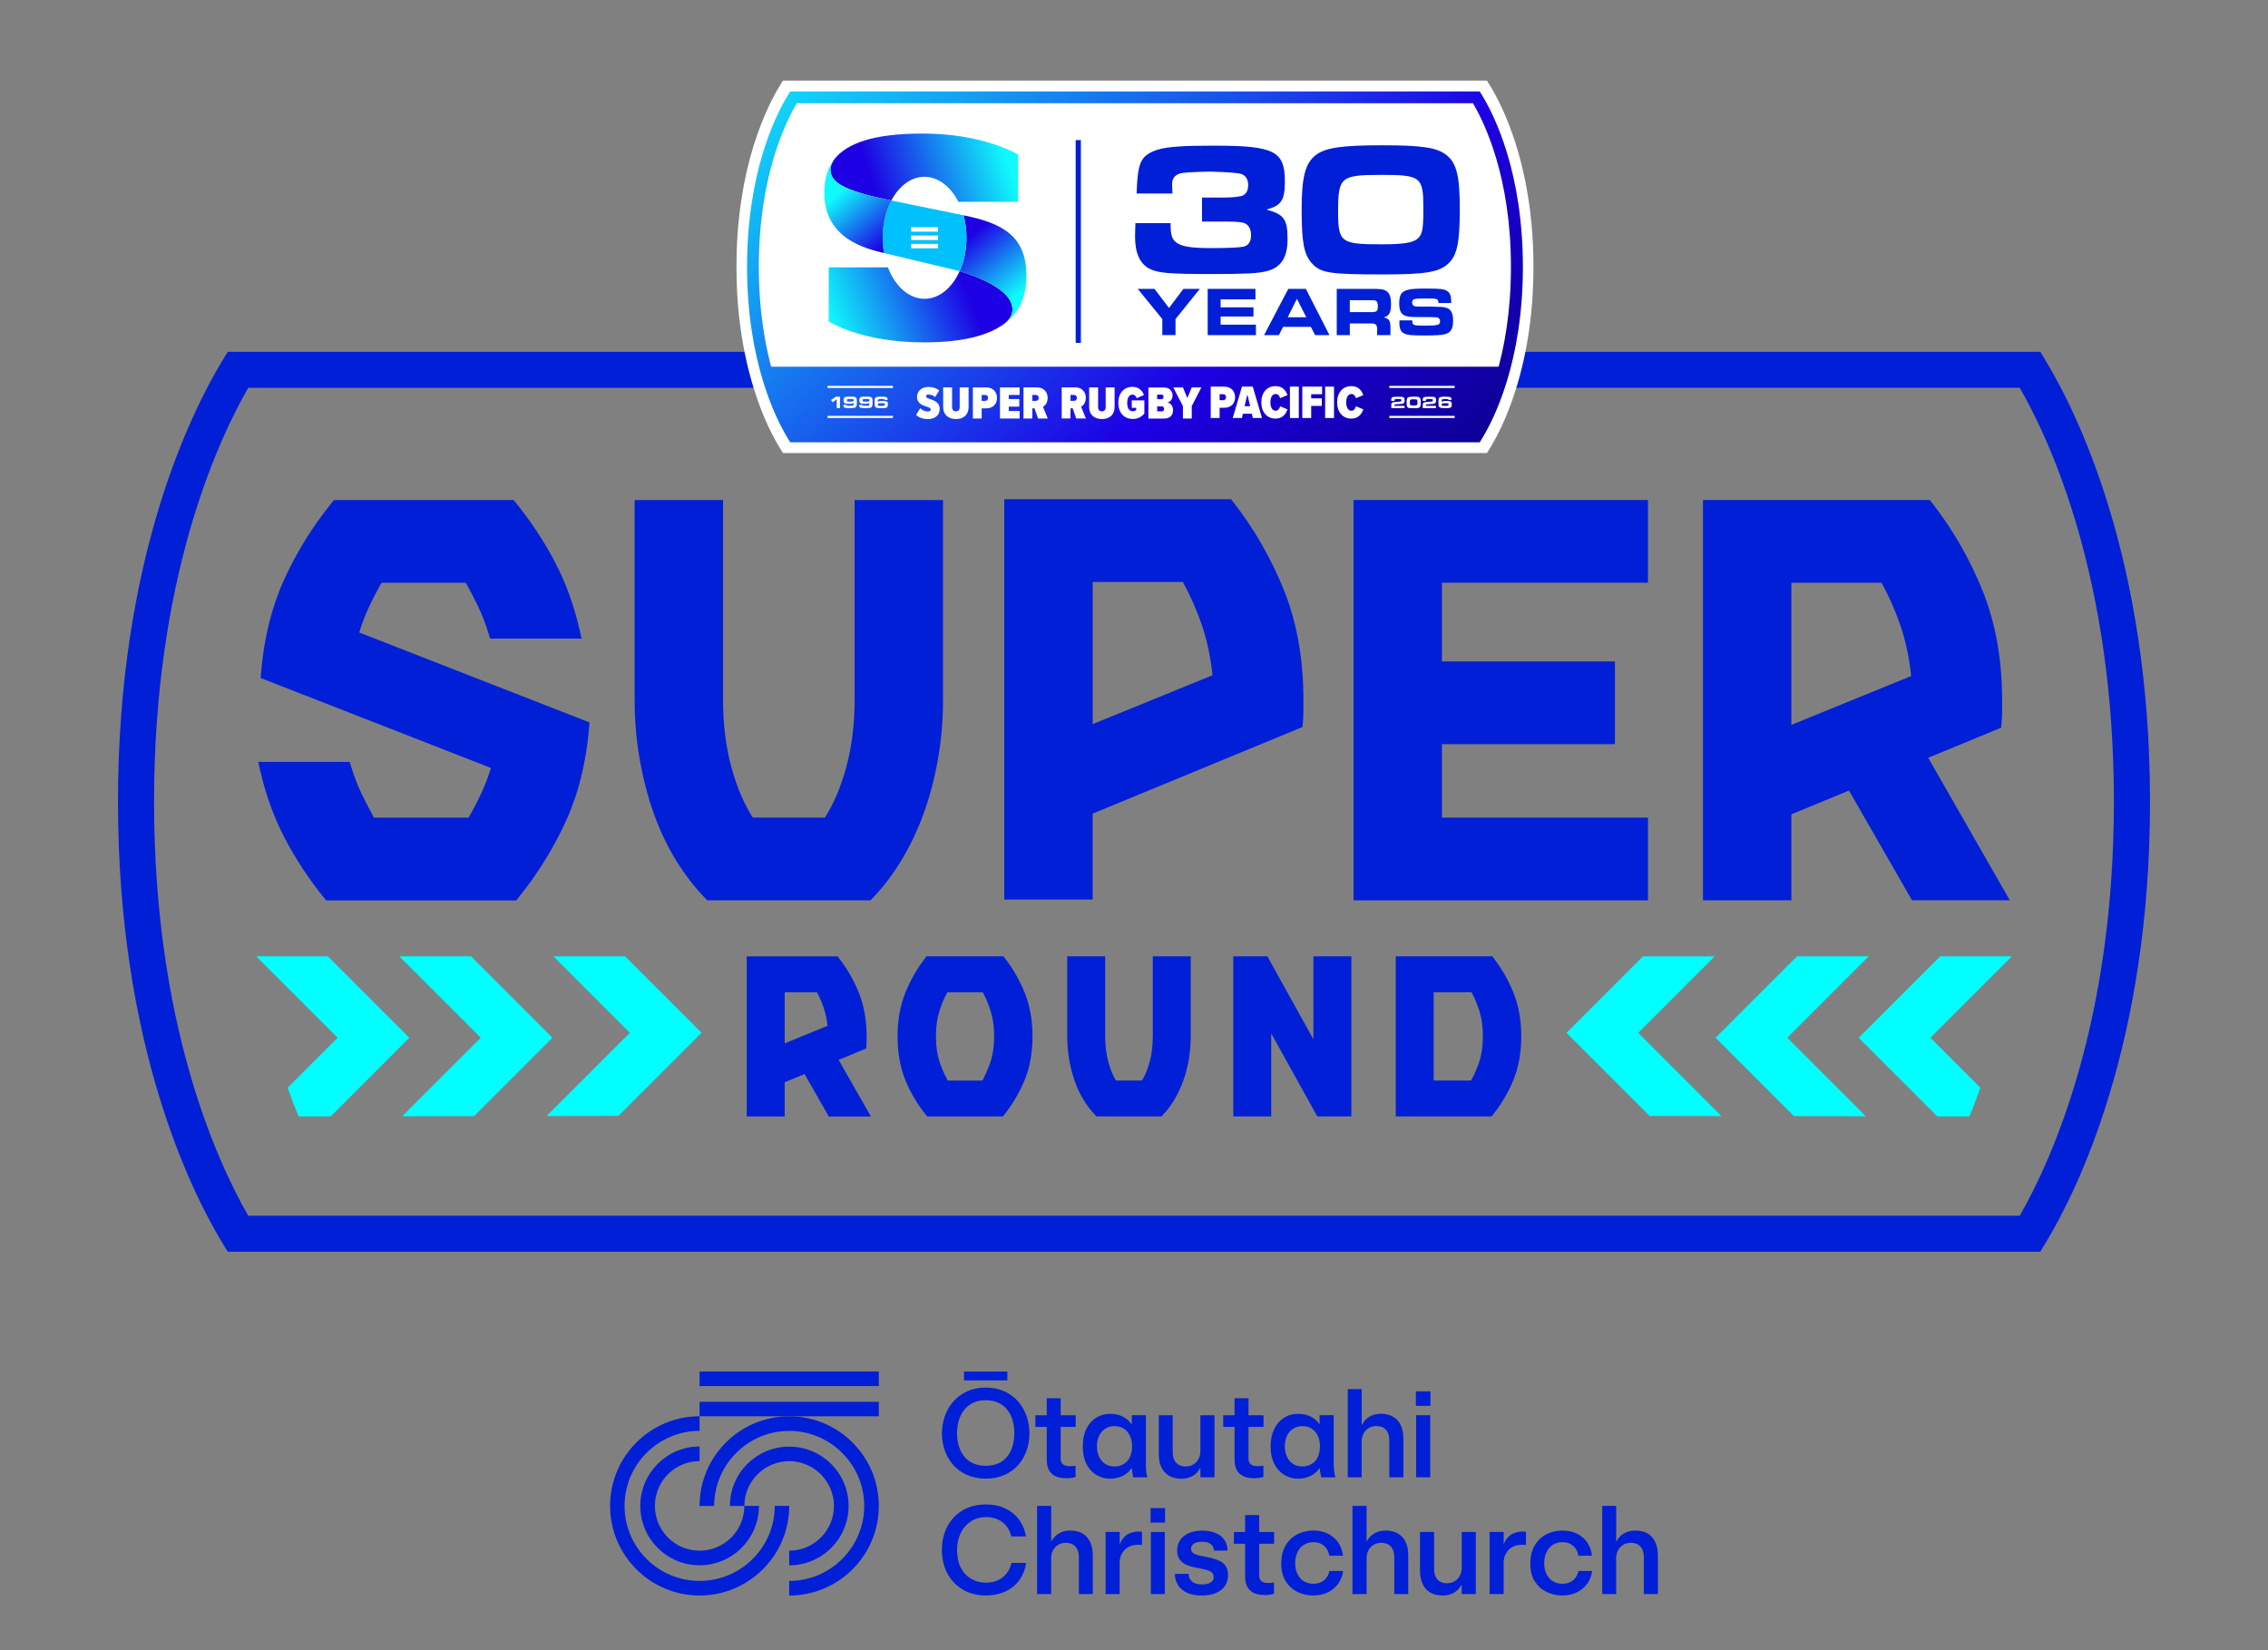 <?xml version="1.0" encoding="UTF-8"?><svg id="Art" xmlns="http://www.w3.org/2000/svg" xmlns:xlink="http://www.w3.org/1999/xlink" viewBox="0 0 582.26 423.66"><rect x="0" y="0" width="582.26" height="423.66" fill="#808080" stroke="none"/><defs><style>.cls-1{fill:aqua;}.cls-1,.cls-2,.cls-3,.cls-4,.cls-5,.cls-6,.cls-7,.cls-8,.cls-9,.cls-10,.cls-11{stroke-width:0px;}.cls-2{fill:url(#linear-gradient);}.cls-3{fill:#001fd6;}.cls-12{stroke:#fff;stroke-miterlimit:10;stroke-width:5px;}.cls-12,.cls-11{fill:#fff;}.cls-4{fill:#001fd6;}.cls-5{fill:#01c1fd;}.cls-6{fill:url(#linear-gradient-4);}.cls-7{fill:url(#linear-gradient-2);}.cls-8{fill:url(#linear-gradient-3);}.cls-9{fill:url(#linear-gradient-5);}.cls-10{fill:url(#linear-gradient-6);}</style><linearGradient id="linear-gradient" x1="199.26" y1="-2.98" x2="353.43" y2="168.43" gradientUnits="userSpaceOnUse"><stop offset="0" stop-color="#0ffbfb"/><stop offset=".63" stop-color="#1d00e4"/><stop offset=".95" stop-color="#0a0087"/></linearGradient><linearGradient id="linear-gradient-2" x1="214.63" y1="-16.81" x2="368.8" y2="154.61" xlink:href="#linear-gradient"/><linearGradient id="linear-gradient-3" x1="257.9" y1="-1162.43" x2="224.59" y2="-1151.55" gradientTransform="translate(0 1201.07)" gradientUnits="userSpaceOnUse"><stop offset="0" stop-color="#0ffbfb"/><stop offset="1" stop-color="#1d00e4"/></linearGradient><linearGradient id="linear-gradient-4" x1="213.75" y1="-1116.29" x2="247.06" y2="-1129.58" xlink:href="#linear-gradient-3"/><linearGradient id="linear-gradient-5" x1="261.64" y1="-1125.61" x2="249.21" y2="-1140.8" xlink:href="#linear-gradient-3"/><linearGradient id="linear-gradient-6" x1="216.38" y1="-1152.41" x2="227.94" y2="-1138.6" xlink:href="#linear-gradient-3"/></defs><path class="cls-1" d="M441.94,286.56l-18.44-.03-21.34-21.34,19.63-19.63h18.41s-19.63,19.63-19.63,19.63l21.37,21.37ZM458.84,266.45l20.9-20.9h-18.41s-20.9,20.9-20.9,20.9l20.13,20.13,18.44.03-20.16-20.16ZM477.18,266.45l20.19,20.19h8.21s1.16-2.48,2.83-7.38l-12.81-12.81,20.9-20.9h-18.41s-20.9,20.9-20.9,20.9ZM180.11,265.18l-19.63-19.63h-18.41s19.63,19.63,19.63,19.63l-21.37,21.37,18.44-.03,21.34-21.34ZM141.83,266.45l-20.9-20.9h-18.41s20.9,20.9,20.9,20.9l-20.16,20.16,18.44-.03,20.13-20.13ZM105.08,266.45l-20.9-20.9h-18.41s20.9,20.9,20.9,20.9l-12.81,12.81c1.67,4.9,2.83,7.39,2.83,7.39h8.21s20.19-20.2,20.19-20.2Z"/><path class="cls-4" d="M222.37,269.19l.06-.7c.04-.42.06-.84.06-1.24v-1.14c0-4.1-.66-7.84-1.96-11.11-1.29-3.23-3.02-6.26-5.14-8.99l-.35-.45h-23.33v41.1h9.74v-8.78l5.1-2.11,6.22,10.9h10.81l-8.28-14.54,7.07-2.93ZM201.45,267.9v-13.14h8.27c.68,1.26,1.27,2.61,1.75,4.03.47,1.4.8,2.94.99,4.59l-11.01,4.51Z"/><path class="cls-4" d="M237.16,208.77c1.57-4.32,2.8-9,3.65-13.9.85-4.9,1.29-9.98,1.29-15.09v-51.39h-22.7v51.39c0,6.34-.76,12.27-2.25,17.61-1.38,4.92-3.19,9.14-5.39,12.54h-18.49c-2.2-3.4-4.01-7.62-5.39-12.54-1.5-5.33-2.25-11.26-2.25-17.61v-51.39h-22.7v51.39c0,5.13.43,10.21,1.29,15.09.85,4.88,2.05,9.55,3.58,13.88,1.54,4.35,3.46,8.41,5.72,12.08,2.26,3.67,4.79,6.97,7.52,9.79l.53.55h41.9l.53-.55c2.72-2.82,5.23-6.11,7.46-9.8,2.21-3.66,4.13-7.71,5.71-12.05Z"/><path class="cls-4" d="M280.52,208.9l53.86-22.23.1-1.09c.09-1.04.14-2.07.14-3.08v-2.92c0-10.35-1.67-19.76-4.97-27.99-3.28-8.17-7.67-15.81-13.05-22.71l-.54-.7h-58.24v102.79h22.7v-22.08ZM280.52,149.43h23.14c1.92,3.44,3.57,7.18,4.91,11.11,1.32,3.89,2.23,8.2,2.71,12.84l-30.75,12.54v-36.48Z"/><path class="cls-4" d="M94.65,156.01c1.02-2.19,2.13-4.34,3.31-6.38h21.64c1.04,1.89,2.05,3.84,3.02,5.82,1.1,2.25,2.05,4.68,2.81,7.22l.39,1.29h23.49l-.5-2.21c-1.44-6.31-3.59-12.21-6.39-17.54-2.78-5.29-6.15-10.39-10.01-15.15l-.54-.67h-46.14l-.54.67c-4.94,6.11-9.06,12.75-12.24,19.75-3.21,7.05-5.2,15.11-5.92,23.94l-.11,1.34,59.12,23.09c-.68,2.24-1.5,4.38-2.43,6.38-1.01,2.17-2.13,4.32-3.31,6.38h-24.29c-1.03-1.88-2.05-3.83-3.02-5.82-1.1-2.23-2.04-4.66-2.81-7.21l-.39-1.29h-23.49l.5,2.21c1.44,6.31,3.59,12.21,6.39,17.54,2.78,5.29,6.15,10.39,10.01,15.15l.54.67h48.79l.54-.67c4.93-6.1,9.05-12.75,12.24-19.75,3.21-7.05,5.2-15.11,5.92-23.94l.11-1.34-59.12-23.09c.68-2.24,1.5-4.38,2.43-6.38Z"/><path class="cls-4" d="M513.76,186.86l.1-1.09c.09-1.04.14-2.07.14-3.08v-2.92c0-10.35-1.67-19.76-4.97-27.99-3.28-8.17-7.67-15.81-13.05-22.71l-.54-.7h-58.24v102.79h22.7v-22.08l14.79-6.1,16.17,28.17h25.11l-20.95-36.59,18.74-7.72ZM459.9,186.11v-36.48h23.13c1.92,3.44,3.57,7.18,4.91,11.11,1.32,3.89,2.23,8.21,2.71,12.84l-30.75,12.54Z"/><polygon class="cls-4" points="347.48 231.17 423.08 231.17 423.08 209.93 370.18 209.93 370.18 191.07 414.6 191.07 414.6 169.83 370.18 169.83 370.18 149.62 423.08 149.62 423.08 128.38 347.48 128.38 347.48 231.17"/><path class="cls-4" d="M257.97,246l-.35-.45h-19.75l-.35.45c-2.12,2.74-3.85,5.76-5.13,8.99-1.3,3.27-1.96,7-1.96,11.11s.67,7.94,1.99,11.2c1.31,3.22,3.08,6.22,5.28,8.93l.35.43h19.41l.35-.44c2.16-2.7,3.92-5.7,5.24-8.91,1.34-3.25,2.02-7.02,2.02-11.2s-.66-7.84-1.96-11.11c-1.29-3.23-3.02-6.26-5.13-8.99ZM254.28,272.66c-.57,1.68-1.27,3.29-2.08,4.79h-8.9c-.81-1.49-1.51-3.1-2.08-4.79-.63-1.86-.94-4.06-.94-6.55s.3-4.62.9-6.52c.54-1.71,1.22-3.33,2.02-4.81h9.11c.81,1.49,1.49,3.11,2.02,4.81.6,1.9.9,4.09.9,6.52s-.32,4.7-.94,6.55Z"/><path class="cls-4" d="M525.15,92.56l-1.35-2.23h-135.54c.38-2.96.62-6.2.62-9.76,0-16.52-4.94-26.48-7.07-29.99l-.16-.26h-181.05l-.16.26c-2.12,3.51-7.07,13.46-7.07,29.99,0,3.57.24,6.81.62,9.76H58.46l-1.35,2.23c-8.06,13.3-26.82,50.97-26.82,113.3s18.76,100,26.82,113.3l1.35,2.23h228.41,0s236.93,0,236.93,0l1.35-2.23c8.06-13.3,26.82-50.97,26.82-113.3s-18.76-100-26.82-113.3ZM518.54,312.15h-170.2s0,0,0,0H63.72c-8.21-14.32-24.17-49.5-24.17-106.29s15.96-91.97,24.17-106.29h132.14c1.55,5.47,3.45,9.14,4.58,10.99l.16.26h181.05s.16-.27.16-.27c1.12-1.85,3.02-5.52,4.57-10.99h132.15c8.21,14.32,24.17,49.5,24.17,106.29s-15.96,91.97-24.17,106.29Z"/><path class="cls-4" d="M295.95,266.1c0,2.44-.29,4.72-.86,6.77-.5,1.78-1.14,3.32-1.91,4.57h-6.68c-.77-1.26-1.41-2.79-1.91-4.57-.57-2.05-.86-4.32-.86-6.77v-20.55h-9.74v20.55c0,2.03.17,4.04.51,5.98.33,1.93.81,3.79,1.41,5.5.61,1.73,1.37,3.34,2.27,4.81.9,1.47,1.9,2.78,2.98,3.9l.34.36h16.68l.34-.36c1.08-1.12,2.08-2.44,2.96-3.91.87-1.46,1.63-3.07,2.26-4.79.62-1.71,1.11-3.57,1.44-5.51.34-1.94.51-3.95.51-5.98v-20.55h-9.74v20.55Z"/><path class="cls-4" d="M383.45,246l-.35-.45h-24.77v41.1h24.61l.35-.44c2.15-2.7,3.92-5.7,5.24-8.91,1.34-3.26,2.02-7.03,2.02-11.2s-.66-7.84-1.96-11.11c-1.29-3.23-3.02-6.26-5.13-8.99ZM379.76,272.65c-.57,1.68-1.27,3.29-2.09,4.79h-9.6v-22.68h9.7c.81,1.49,1.49,3.11,2.03,4.82.6,1.9.9,4.09.9,6.52s-.32,4.69-.95,6.55Z"/><polygon class="cls-4" points="337.19 266.86 325.37 245.55 316.62 245.55 316.62 286.65 326.36 286.65 326.36 265.34 338.19 286.65 346.93 286.65 346.93 245.55 337.19 245.55 337.19 266.86"/><g id="Layer_2"><g id="Layer_1-2"><path class="cls-12" d="M191.57,68.51c0-11.04,1.48-21.35,4.39-30.67,2.26-7.2,4.84-12,6.18-14.21l.27-.44h177.93l.27.44c1.34,2.21,3.93,7.01,6.18,14.21,2.91,9.32,4.39,19.63,4.39,30.67s-1.47,21.35-4.39,30.67c-2.26,7.2-4.84,12-6.18,14.21l-.27.44h-177.93l-.27-.44c-1.34-2.21-3.93-7.01-6.18-14.21-2.91-9.32-4.39-19.63-4.39-30.67Z"/></g></g><polygon class="cls-2" points="386.48 94.15 384.05 99.78 379.06 113.14 203.84 113.14 198.34 97.49 196.14 94.15 386.48 94.15"/><path class="cls-7" d="M380.59,24.63l-.7-1.16h-177.02l-.7,1.16c-3.13,5.14-10.38,19.74-10.38,43.88s7.25,38.75,10.38,43.9l.7,1.16h177.02l.7-1.16c3.13-5.14,10.38-19.76,10.38-43.88s-7.25-38.75-10.38-43.9h0ZM378.16,110.53h-173.6c-3.08-5.19-9.75-19.1-9.75-42.02s6.68-36.81,9.74-42h173.6c3.08,5.19,9.75,19.12,9.75,42.02s-6.66,36.81-9.74,42h0Z"/><path class="cls-8" d="M215.82,47.47c2.74,1.65,7.59,2.9,13.01,4.02,1.97-3.71,5.05-6.1,8.52-6.1s6.74,2.53,8.69,6.43h15.33v-12.12s-8.58-5.41-24.51-5.41c-12.73,0-19.31,2.54-22.51,6.41-1.95,2.5-1.42,5.02,1.47,6.77Z"/><path class="cls-6" d="M259.92,79.35c0-3.75-5.41-7.25-13.55-9.73-1.92,4.28-5.24,7.1-9.01,7.1-4.05,0-7.57-3.26-9.42-8.07h-15.18v13.85s7.97,5.41,24.51,5.41c10.16,0,16.64-1.87,20.61-4.82.01,0,.02-.02.03-.02,1.77-1.34,2.02-2.86,2.02-3.71Z"/><path class="cls-9" d="M263.52,70.85c0-10.05-5.84-13.5-16.15-15.57.51,1.88.76,3.82.75,5.77,0,3.16-.64,6.1-1.75,8.57,8.15,2.48,13.55,5.98,13.55,9.73,0,.86-.25,2.37-2.02,3.71-.01,0-.02.02-.03.02,4.24-3.16,5.65-7.55,5.65-12.23Z"/><path class="cls-5" d="M247.36,55.28c-1.2-.25-17.79-3.65-18.53-3.8-1.41,2.65-2.24,5.97-2.24,9.56,0,1.32.11,2.63.34,3.93,1.73.41,17.37,4.14,19.43,4.64,1.11-2.46,1.75-5.41,1.75-8.57,0-1.95-.25-3.89-.76-5.77ZM240.8,63.76h-6.88v-1.14h6.89v1.14h0ZM240.8,61.62h-6.88v-1.14h6.89v1.14h0ZM240.8,59.48h-6.88v-1.14h6.89v1.14h0Z"/><path class="cls-10" d="M226.94,64.98c-.23-1.3-.34-2.61-.34-3.93,0-3.6.83-6.92,2.24-9.56-5.42-1.11-10.27-2.36-13.01-4.02-2.89-1.74-3.42-4.27-1.46-6.77-2.08,2.52-2.74,5.6-2.74,8.9,0,11.85,10.94,14.29,15.31,15.37Z"/><path class="cls-11" d="M314.32,99.27h-3.49v8.06h0s2.28,0,2.28,0v-2.63h1.21c1.85,0,2.77-1.25,2.77-2.69s-.92-2.73-2.77-2.73ZM314.04,102.75h-.93v-1.53h.93c.42,0,.72.29.72.76s-.3.78-.72.78Z"/><path class="cls-11" d="M318.85,99.27l-2.37,8.06h2.36l.24-1.09h2.31l.24,1.09h2.36l-2.37-8.06h-2.77ZM319.52,104.3l.72-3.03.72,3.03h-1.44Z"/><path class="cls-11" d="M327.48,105.46c-.84,0-1.33-.9-1.33-2.15s.48-2.15,1.33-2.15c.6,0,1,.45,1.16,1.08l1.9-.8c-.39-1.04-1.17-2.3-3.06-2.3-2.24,0-3.66,1.69-3.66,4.17,0,2.47,1.42,4.17,3.66,4.17,1.91,0,2.71-1.35,3.06-2.38l-1.89-.78c-.15.63-.56,1.15-1.17,1.15Z"/><rect class="cls-11" x="340.2" y="99.27" width="2.28" height="8.06"/><polygon class="cls-11" points="334.34 107.33 336.62 107.33 336.62 104.22 339.34 104.22 339.34 102.28 336.62 102.28 336.62 101.22 339.42 101.22 339.42 99.27 334.34 99.27 334.34 107.33"/><path class="cls-11" d="M346.94,101.16c.6,0,1,.45,1.16,1.08l1.9-.8c-.39-1.04-1.17-2.3-3.06-2.3-2.24,0-3.66,1.69-3.66,4.17,0,2.47,1.42,4.17,3.66,4.17,1.91,0,2.71-1.35,3.06-2.38l-1.89-.78c-.15.63-.56,1.15-1.17,1.15-.84,0-1.33-.9-1.33-2.15s.48-2.15,1.33-2.15Z"/><rect class="cls-11" x="331.16" y="99.27" width="2.28" height="8.06"/><path class="cls-11" d="M238.21,105.65c-.74,0-1.44-.31-1.96-.84l-1.06,1.72c.72.67,1.67,1.07,3.05,1.07,1.86,0,3.01-1.03,3.01-2.66s-1.46-2.14-2.49-2.48c-.67-.22-1.02-.38-1.02-.72,0-.24.16-.45.66-.45.62.02,1.22.25,1.69.65l1.03-1.67c-.71-.61-1.67-.92-2.72-.92-1.96,0-2.97,1.23-2.97,2.54,0,1.79,1.51,2.2,2.54,2.54.63.2.99.4.99.74,0,.3-.32.49-.75.49Z"/><path class="cls-11" d="M245.42,107.6c1.99,0,3.25-1.14,3.25-3.08v-5.05h-2.29v5.07c0,.66-.31,1.07-.97,1.07s-.98-.41-.98-1.07v-5.07h-2.29v5.06c0,1.92,1.28,3.06,3.28,3.06Z"/><path class="cls-11" d="M252.02,104.85h1.2c1.83,0,2.74-1.24,2.74-2.67s-.91-2.7-2.74-2.7h-3.46v7.98h2.26v-2.61ZM252.02,101.4h.92c.41,0,.72.29.72.76s-.3.77-.72.77h-.92v-1.52Z"/><polygon class="cls-11" points="261.76 105.54 258.98 105.54 258.98 104.4 261.68 104.4 261.68 102.47 258.98 102.47 258.98 101.41 261.76 101.41 261.76 99.48 256.72 99.48 256.72 107.46 261.76 107.47 261.76 105.54"/><path class="cls-11" d="M265.03,104.85h.57l.9,2.61h0s2.5,0,2.5,0l-1.24-3.01c.53-.3,1.2-.98,1.2-2.32,0-1.47-1.03-2.66-2.68-2.66h-3.52v7.99h2.26v-2.61ZM265.03,101.4h.9c.41,0,.74.28.74.76s-.33.77-.74.77h-.9v-1.52Z"/><path class="cls-11" d="M278.77,102.12c0-1.47-1.03-2.66-2.68-2.66h-3.52v7.99h2.26v-2.61h.57l.89,2.61h0s2.5,0,2.5,0l-1.24-3.01c.53-.3,1.2-.98,1.2-2.32ZM275.73,102.92h-.9v-1.52h.9c.41,0,.74.28.74.76s-.33.77-.74.77Z"/><path class="cls-11" d="M282.9,107.6c1.99,0,3.25-1.14,3.25-3.08v-5.05h-2.29v5.07c0,.66-.32,1.07-.97,1.07s-.98-.41-.98-1.07v-5.07h-2.29v5.06c0,1.92,1.27,3.06,3.28,3.06Z"/><path class="cls-11" d="M290.75,107.59c1.32,0,2.27-.53,3.04-1.39v-3.4h-3.23v1.91h1.14v.57c-.23.2-.55.3-.95.3-.78,0-1.36-.66-1.36-2.13s.57-2.13,1.36-2.13c.55,0,.91.42,1.08.92l1.86-.82c-.42-1.12-1.36-2.1-2.93-2.1-2.2,0-3.66,1.62-3.66,4.11s1.44,4.13,3.66,4.13Z"/><path class="cls-11" d="M301.16,105.3c0-1.02-.62-1.82-1.46-1.95.77-.18,1.33-.84,1.33-1.83s-.64-2.03-2.24-2.03h-3.96v7.98h4.11c1.57,0,2.22-1.04,2.22-2.16ZM297.08,101.32h1.12c.32,0,.52.25.52.57,0,.34-.21.6-.52.6h-1.12v-1.17ZM298.27,105.62h-1.19v-1.28h1.19c.36,0,.58.27.58.65s-.22.64-.58.64Z"/><polygon class="cls-11" points="303.69 107.46 305.96 107.46 305.96 104.26 308.42 99.48 305.95 99.48 304.83 102.2 303.69 99.48 301.21 99.48 303.69 104.26 303.69 107.46"/><path class="cls-3" d="M295.09,68.99c2.25,1.13,4.9,1.37,16.06,1.37,8.57,0,11.75-.15,14.01-.73,3.67-.88,5.39-3.48,5.39-8.18,0-5.14-.88-6.42-5.44-7.64,3.82-.98,4.75-2.4,4.75-7.2,0-7.84-2.69-9.21-18.22-9.21-4.11,0-7.15.05-9.26.24-4.21.24-6.71,1.03-8.28,2.4-1.71,1.52-2.11,4.02-2.3,9.65h9.21c-.05-.49-.1-2.11-.1-2.45,0-1.32.64-2.2,1.86-2.64q1.13-.44,8.08-.54,6.76.2,7.93.64c1.08.44,1.66,1.42,1.66,2.79s-.44,2.2-1.32,2.69c-.59.29-2.55.54-4.6.54h-5.93v6.17h6.37c2.69,0,4.02.15,4.7.49.98.49,1.52,1.52,1.52,2.99,0,1.62-.59,2.6-1.86,2.94-.98.24-3.62.39-8.57.39-9.7,0-10.24-1.65-10.24-6.4h-9.01c-.05.83-.1,3.17-.1,3.46,0,4.21,1.22,6.91,3.67,8.23Z"/><path class="cls-3" d="M355.18,70.46c10.87,0,14.3-.59,16.65-2.79,2.25-2.11,2.94-5.39,2.94-13.96s-.83-11.8-3.38-13.86c-2.4-1.96-6.27-2.55-16.6-2.55s-14.5.64-16.9,2.45c-2.79,2.06-3.72,5.68-3.72,14.06s.59,11.51,2.6,13.76c2.3,2.55,4.55,2.89,18.41,2.89ZM354.45,44.9c10.38,0,10.97.49,10.97,8.62,0,5.39-.24,6.71-1.52,7.79-1.22,1.03-3.72,1.42-9.16,1.42-10.58,0-11.21-.49-11.21-8.52,0-8.72.69-9.3,10.92-9.3Z"/><path class="cls-3" d="M298.41,81.93l-6.32-7.76h4.3l3.73,4.91,3.7-4.91h4.21l-6.24,7.76v4.11h-3.39v-4.11Z"/><path class="cls-3" d="M322.31,74.17v2.69h-8.94v2.05h8.43v2.35h-8.43v2.1h9.06v2.69h-12.38v-11.88h12.26Z"/><path class="cls-3" d="M330.74,74.17h4.51l6.06,11.88h-3.68l-1.09-2.12h-7.14l-1.06,2.12h-3.82l6.22-11.88ZM335.35,81.45l-2.39-4.74-2.36,4.74h4.75Z"/><path class="cls-3" d="M343.18,74.17h9.54c1.96,0,2.82.18,3.45.75.65.55.95,1.57.95,3.17,0,2.21-.5,3.08-1.91,3.42,1.38.25,1.79.87,1.76,2.67v1.87h-3.42v-1.48c-.02-1.28-.35-1.55-1.86-1.51h-5.16v2.99h-3.35v-11.88ZM351.79,80.15c1.63,0,1.94-.21,1.94-1.39,0-.77-.07-1.09-.28-1.34-.25-.29-.53-.34-1.54-.34h-5.38v3.06h5.26Z"/><path class="cls-3" d="M362.57,82.25c.03.82.12,1.01.51,1.18.25.11,1.19.18,2.26.18,3.9,0,4.36-.12,4.36-1.1,0-.48-.22-.84-.56-.96q-.36-.12-2.11-.14h-3.05c-2.04,0-2.89-.12-3.6-.52-.8-.45-1.16-1.39-1.16-3.01,0-2.14.56-3.04,2.16-3.45.9-.25,2.19-.34,4.61-.34,3.88,0,4.78.11,5.58.66.76.55,1.01,1.28,1.01,3.06h-3.29c0-1.03-.33-1.18-2.51-1.18-1.08,0-2.52.04-3.05.07-.9.07-1.19.32-1.19,1,0,.5.23.82.71.94.2.05.27.07,1.36.09h3.14c.3,0,1.79.05,2.36.09,2.11.11,2.94,1.1,2.94,3.49,0,2.19-.6,3.15-2.22,3.53-.83.2-2.47.3-4.88.3-3.83,0-4.68-.09-5.66-.62-.68-.36-1.03-1.26-1.03-2.67,0-.11,0-.34.02-.59h3.3Z"/><rect class="cls-3" x="276.16" y="35.97" width="1.33" height="52.07"/><path class="cls-11" d="M214.81,102.54l-1.06.74-.4-.59,1.25-.83h1.06v2.92h-.85v-2.25Z"/><path class="cls-11" d="M217.36,103.97c.02.21.05.21.87.21.63,0,.75-.02.85-.12.05-.05.07-.12.07-.36q0-.09,0-.3c-.15.25-.28.28-1.21.28-.61,0-.83-.03-1.04-.14-.23-.12-.33-.34-.33-.74,0-.47.11-.71.35-.83.21-.11.52-.14,1.25-.14,1.06,0,1.33.04,1.57.25.19.18.24.4.24,1.13,0,.85-.05,1.1-.24,1.3-.16.16-.34.22-.75.25-.1,0-.76.03-.89.03-.66,0-1.06-.04-1.24-.11-.24-.1-.34-.29-.34-.6,0-.02,0-.08,0-.13h.82ZM217.56,102.5c-.09.04-.14.14-.14.29,0,.13.04.22.1.26.09.05.12.06.77.06.51,0,.67,0,.76-.05.07-.04.12-.14.12-.28,0-.19-.07-.28-.26-.31-.06-.01-.43-.02-.69-.02-.46,0-.55,0-.65.05Z"/><path class="cls-11" d="M221.4,103.97c.02.21.05.21.87.21.63,0,.75-.02.85-.12.05-.05.07-.12.07-.36q0-.09,0-.3c-.15.25-.28.28-1.21.28-.61,0-.83-.03-1.04-.14-.23-.12-.33-.34-.33-.74,0-.47.11-.71.35-.83.21-.11.52-.14,1.25-.14,1.06,0,1.33.04,1.57.25.19.18.24.4.24,1.13,0,.85-.05,1.1-.24,1.3-.16.16-.34.22-.75.25-.1,0-.76.03-.89.03-.66,0-1.06-.04-1.24-.11-.24-.1-.34-.29-.34-.6,0-.02,0-.08,0-.13h.82ZM221.6,102.5c-.09.04-.14.14-.14.29,0,.13.04.22.1.26.09.05.12.06.77.06.51,0,.67,0,.76-.05.07-.04.12-.14.12-.28,0-.19-.07-.28-.26-.31-.06-.01-.43-.02-.69-.02-.46,0-.55,0-.65.05Z"/><path class="cls-11" d="M227.1,102.68c-.02-.21-.13-.23-.88-.23-.41,0-.61.03-.72.11-.11.07-.14.21-.14.59v.14c.1-.19.2-.26.43-.31.1-.02.24-.03.61-.03.63,0,.99.03,1.15.08.3.11.4.3.4.79s-.08.68-.3.82c-.16.09-.27.11-.6.14-.19,0-.6.02-.79.02-.48,0-.87-.02-1.1-.07-.32-.06-.55-.29-.6-.58-.02-.15-.04-.5-.04-.96,0-.71.06-.96.28-1.12.24-.17.63-.23,1.36-.23.31,0,.82.02,1.01.04.56.06.71.23.71.8h-.81ZM225.5,103.6c-.09.04-.13.13-.13.27,0,.12.04.21.1.26.07.06.18.07.5.07.76,0,.88,0,1-.04.13-.04.18-.12.18-.29,0-.15-.05-.25-.14-.28-.1-.04-.2-.04-.71-.04-.56,0-.7,0-.8.06Z"/><rect class="cls-11" x="212.46" y="99.08" width="16.79" height=".54"/><rect class="cls-11" x="212.46" y="106.78" width="16.79" height=".54"/><path class="cls-11" d="M360.61,104.79h-3.42v-.85c0-.3.09-.49.32-.61.16-.08.22-.09.67-.13l1.11-.08c.21-.02.29-.03.35-.06.1-.04.14-.13.14-.28,0-.14-.04-.24-.12-.28-.09-.04-.17-.05-.77-.05-.5,0-.62,0-.73.05-.13.05-.18.14-.18.35v.08h-.81v-.24c0-.25,0-.28.05-.41.08-.22.28-.35.61-.38.26-.03.63-.04,1.1-.04.85,0,1.15.03,1.36.14.22.11.31.33.31.78s-.08.67-.33.81c-.14.08-.33.12-.7.14l-1.11.07c-.31.03-.33.03-.38.06-.07.05-.1.12-.1.23,0,.03,0,.07,0,.11h2.61v.59Z"/><path class="cls-11" d="M364.45,102.07c.23.18.3.49.3,1.24s-.06,1.06-.26,1.25c-.21.2-.52.25-1.49.25-1.24,0-1.44-.03-1.65-.26-.18-.2-.23-.48-.23-1.23s.08-1.07.33-1.26c.21-.16.62-.22,1.51-.22s1.27.05,1.49.23ZM361.95,103.36c0,.72.06.76,1,.76.49,0,.71-.04.82-.13.11-.1.14-.21.14-.7,0-.73-.05-.77-.98-.77s-.98.05-.98.83Z"/><path class="cls-11" d="M368.68,104.79h-3.42v-.85c0-.3.09-.49.32-.61.16-.08.22-.09.67-.13l1.11-.08c.21-.02.29-.03.35-.06.1-.04.15-.13.15-.28,0-.14-.04-.24-.12-.28-.09-.04-.17-.05-.77-.05-.5,0-.62,0-.73.05-.13.05-.18.14-.18.35v.08h-.81v-.24c0-.25,0-.28.05-.41.08-.22.28-.35.61-.38.26-.03.63-.04,1.1-.04.85,0,1.15.03,1.36.14.22.11.31.33.31.78s-.08.67-.33.81c-.14.08-.33.12-.7.14l-1.11.07c-.31.03-.33.03-.38.06-.07.05-.11.12-.11.23,0,.03,0,.07,0,.11h2.61v.59Z"/><path class="cls-11" d="M371.85,102.68c-.02-.21-.13-.23-.88-.23-.41,0-.61.03-.72.11-.11.07-.14.21-.14.59v.14c.1-.19.2-.26.44-.31.1-.02.24-.03.61-.03.63,0,.99.03,1.15.08.3.11.4.3.4.79s-.08.68-.3.82c-.16.09-.27.11-.6.14-.19,0-.6.02-.79.02-.48,0-.87-.02-1.1-.07-.32-.06-.55-.29-.6-.58-.02-.15-.04-.5-.04-.96,0-.71.06-.96.29-1.12.24-.17.63-.23,1.36-.23.31,0,.82.02,1.01.04.56.06.71.23.71.8h-.81ZM370.25,103.6c-.09.04-.13.13-.13.27,0,.12.04.21.1.26.07.06.18.07.5.07.76,0,.88,0,1-.04.13-.04.18-.12.18-.29,0-.15-.05-.25-.15-.28-.1-.04-.2-.04-.71-.04-.56,0-.7,0-.8.06Z"/><rect class="cls-11" x="356.67" y="99.08" width="16.79" height=".54"/><rect class="cls-11" x="356.67" y="106.78" width="16.79" height=".54"/><rect class="cls-4" x="363.49" y="357.24" width="3.75" height="3.72"/><rect class="cls-4" x="363.56" y="363.37" width="3.62" height="15.94"/><path class="cls-4" d="M349.59,379.31h-3.58v-22.64h3.58v9.11h.1c.44-.87,1.07-1.57,1.91-2.04.84-.5,1.81-.74,2.91-.74,1.24,0,2.31.27,3.18.8.87.5,1.51,1.24,1.94,2.18.44.94.67,2.08.67,3.38v9.95h-3.62v-9.44c0-1.17-.27-2.11-.87-2.75-.57-.64-1.37-.97-2.41-.97-.77,0-1.47.2-2.04.54-.54.34-1,.8-1.31,1.41s-.47,1.27-.47,2.04v9.18Z"/><path class="cls-4" d="M338.32,374.12c-.37.77-.9,1.37-1.61,1.77-.67.44-1.44.64-2.34.64s-1.64-.2-2.31-.6c-.7-.44-1.24-1.04-1.61-1.81-.4-.8-.6-1.71-.6-2.75s.2-1.98.57-2.75c.4-.8.94-1.41,1.61-1.81.7-.44,1.47-.64,2.34-.64s1.67.2,2.38.64c.67.44,1.21,1.07,1.57,1.84.37.8.54,1.71.54,2.71s-.17,1.98-.54,2.75M342.5,377.63c-.07-.6-.1-1.37-.1-2.31v-11.96h-3.62v2.31h-.07c-.37-.54-.8-1.04-1.37-1.41-.54-.4-1.14-.7-1.84-.94-.7-.2-1.44-.3-2.24-.3-1.37,0-2.61.34-3.65,1.04-1.07.67-1.91,1.64-2.51,2.91-.6,1.27-.9,2.75-.9,4.39s.3,3.22.94,4.45c.6,1.24,1.44,2.18,2.51,2.85,1.07.67,2.28,1.01,3.62,1.01.74,0,1.44-.1,2.14-.3.7-.23,1.31-.5,1.88-.9.57-.4,1.04-.87,1.44-1.47h.1v.1c.03.37.07.77.17,1.21.07.44.17.77.23,1.01h3.58v-.1c-.13-.44-.23-.94-.3-1.57"/><path class="cls-4" d="M322.01,379.54c-1.24,0-2.24-.2-2.98-.6-.74-.4-1.27-.97-1.61-1.64-.3-.7-.47-1.51-.47-2.48v-8.44h-2.91v-3.01h2.91v-4.35h3.58v4.35h3.85v3.01h-3.85v8.27c0,.54.2.97.57,1.31.34.33.97.5,1.84.5.44,0,.9-.03,1.41-.13v2.88c-.7.23-1.47.34-2.34.34"/><path class="cls-4" d="M308.18,363.37h3.62v15.94h-3.62v-2.31h-.1c-.44.84-1.07,1.51-1.91,1.98-.84.47-1.78.7-2.91.7-1.24,0-2.28-.27-3.15-.77-.87-.54-1.54-1.27-1.98-2.21-.44-.94-.64-2.08-.64-3.38v-9.95h3.58v9.48c0,1.17.3,2.08.87,2.71.6.64,1.41.97,2.41.97.8,0,1.47-.17,2.04-.54.57-.34,1-.8,1.31-1.41.34-.6.47-1.27.47-2.01v-9.21Z"/><path class="cls-4" d="M290.08,374.12c-.37.77-.9,1.37-1.57,1.77-.7.44-1.47.64-2.38.64s-1.64-.2-2.31-.6c-.67-.44-1.21-1.04-1.61-1.81-.4-.8-.6-1.71-.6-2.75s.2-1.98.57-2.75c.4-.8.94-1.41,1.61-1.81.7-.44,1.47-.64,2.34-.64s1.71.2,2.38.64,1.21,1.07,1.57,1.84c.37.8.57,1.71.57,2.71s-.2,1.98-.57,2.75M294.26,377.63c-.07-.6-.07-1.37-.07-2.31v-11.96h-3.62v2.31h-.1c-.37-.54-.8-1.04-1.34-1.41-.57-.4-1.17-.7-1.88-.94-.67-.2-1.44-.3-2.21-.3-1.41,0-2.61.34-3.68,1.04-1.07.67-1.91,1.64-2.51,2.91-.6,1.27-.87,2.75-.87,4.39s.3,3.22.9,4.45c.6,1.24,1.44,2.18,2.51,2.85,1.1.67,2.28,1.01,3.62,1.01.74,0,1.47-.1,2.14-.3.7-.23,1.34-.5,1.88-.9.57-.4,1.04-.87,1.44-1.47h.1v.07s0,.03.03.03c0,.37.07.77.13,1.21.07.44.17.77.23,1.01h3.58v-.1c-.13-.44-.23-.94-.3-1.57"/><path class="cls-4" d="M273.78,379.54c-1.24,0-2.24-.2-2.98-.6-.74-.4-1.27-.97-1.57-1.64-.34-.7-.5-1.51-.5-2.48v-8.44h-2.91v-3.01h2.91v-4.35h3.58v4.35h3.85v3.01h-3.85v8.27c0,.54.2.97.57,1.31.37.33.97.5,1.88.5.44,0,.9-.03,1.37-.13v2.88c-.67.23-1.47.34-2.34.34"/><path class="cls-4" d="M414.92,409.29h-3.58v-22.64h3.58v9.08h.1c.44-.84,1.07-1.54,1.91-2.01.84-.5,1.81-.74,2.91-.74,1.24,0,2.31.27,3.18.77.87.54,1.51,1.27,1.94,2.21.44.94.67,2.08.67,3.38v9.95h-3.62v-9.48c0-1.17-.27-2.08-.87-2.71-.57-.64-1.37-.97-2.41-.97-.77,0-1.47.17-2.04.54-.54.33-1,.8-1.31,1.41-.3.6-.47,1.27-.47,2.01v9.21Z"/><path class="cls-4" d="M401.11,409.66c-1.44,0-2.78-.3-4.02-.9-1.27-.6-2.28-1.51-3.08-2.75-.77-1.24-1.14-2.75-1.14-4.56s.37-3.28,1.07-4.55c.74-1.27,1.74-2.24,2.98-2.91,1.24-.67,2.65-1.01,4.19-1.01s2.78.3,3.88.87c1.11.6,1.98,1.37,2.61,2.34.6,1.01,1,2.08,1.1,3.25h-3.52c-.07-.67-.3-1.24-.64-1.77-.33-.5-.8-.9-1.37-1.24-.6-.3-1.27-.47-2.04-.47-.9,0-1.71.23-2.45.67-.7.44-1.24,1.07-1.64,1.91-.4.8-.6,1.77-.6,2.85,0,1.14.2,2.08.64,2.88.44.8,1.01,1.41,1.71,1.81.7.37,1.47.57,2.31.57.74,0,1.41-.13,2.01-.44.6-.27,1.07-.67,1.41-1.21.37-.5.6-1.04.7-1.64h3.52c-.13,1.1-.5,2.14-1.14,3.11-.64.94-1.51,1.71-2.61,2.31-1.14.57-2.41.87-3.88.87"/><path class="cls-4" d="M386.04,409.29h-3.62v-15.94h3.62v3.01h.07c.44-1.04,1.04-1.81,1.84-2.34.8-.5,1.77-.77,2.91-.77.44,0,.74.03.9.07v3.38c-.13-.03-.3-.03-.44-.07h-.47c-.97,0-1.81.17-2.55.57-.7.37-1.27.94-1.67,1.64s-.6,1.51-.6,2.44v8Z"/><path class="cls-4" d="M375.26,393.35h3.62v15.94h-3.62v-2.31h-.1c-.44.84-1.1,1.47-1.91,1.98-.84.47-1.81.7-2.91.7-1.24,0-2.31-.27-3.18-.77-.87-.54-1.51-1.27-1.94-2.21-.44-.94-.67-2.08-.67-3.38v-9.95h3.62v9.48c0,1.17.27,2.08.87,2.71.57.64,1.37.97,2.41.97.8,0,1.47-.17,2.04-.54.57-.33,1-.8,1.31-1.41.3-.6.47-1.27.47-2.01v-9.21Z"/><path class="cls-4" d="M350.84,409.29h-3.62v-22.64h3.62v9.08h.07c.44-.84,1.1-1.54,1.91-2.01.84-.5,1.81-.74,2.91-.74,1.27,0,2.31.27,3.18.77.87.54,1.54,1.27,1.98,2.21.44.94.64,2.08.64,3.38v9.95h-3.58v-9.48c0-1.17-.3-2.08-.87-2.71-.6-.64-1.41-.97-2.41-.97-.8,0-1.47.17-2.04.54-.57.33-1,.8-1.31,1.41-.34.6-.47,1.27-.47,2.01v9.21Z"/><path class="cls-4" d="M337.16,409.66c-1.41,0-2.78-.3-4.02-.9-1.27-.6-2.28-1.51-3.05-2.75-.8-1.24-1.17-2.75-1.17-4.56s.37-3.28,1.07-4.55c.74-1.27,1.74-2.24,2.98-2.91,1.24-.67,2.65-1.01,4.22-1.01,1.44,0,2.75.3,3.85.87,1.11.6,1.98,1.37,2.61,2.34.64,1.01,1,2.08,1.14,3.25h-3.55c-.07-.67-.3-1.24-.64-1.77-.33-.5-.8-.9-1.37-1.24-.6-.3-1.27-.47-2.04-.47-.9,0-1.71.23-2.41.67-.74.44-1.27,1.07-1.67,1.91-.4.8-.6,1.77-.6,2.85,0,1.14.23,2.08.64,2.88.44.8,1.01,1.41,1.71,1.81.7.37,1.47.57,2.31.57.74,0,1.44-.13,2.01-.44.6-.27,1.07-.67,1.41-1.21.37-.5.6-1.04.7-1.64h3.52c-.13,1.1-.5,2.14-1.14,3.11-.64.94-1.51,1.71-2.61,2.31-1.14.57-2.41.87-3.88.87"/><path class="cls-4" d="M324.74,409.53c-1.27,0-2.28-.2-3.01-.6s-1.24-.97-1.57-1.64c-.33-.7-.5-1.51-.5-2.48v-8.44h-2.88v-3.01h2.88v-4.35h3.62v4.35h3.82v3.01h-3.82v8.24c0,.57.17,1.01.54,1.34.37.33,1.01.5,1.88.5.44,0,.9-.03,1.37-.13v2.88c-.67.23-1.44.34-2.31.34"/><path class="cls-4" d="M308.54,409.66c-2.11,0-3.75-.47-4.99-1.44-1.21-.97-1.88-2.34-1.94-4.12h3.55c0,.84.3,1.51.9,1.98.57.5,1.41.74,2.51.74.97,0,1.74-.17,2.24-.5.54-.34.77-.77.77-1.24,0-.5-.1-.9-.3-1.17-.23-.27-.6-.5-1.1-.67-.54-.17-1.27-.37-2.28-.57-1.41-.23-2.55-.54-3.35-.9-.8-.37-1.37-.87-1.77-1.47-.37-.57-.57-1.34-.57-2.24,0-.97.27-1.84.74-2.58.5-.77,1.24-1.37,2.21-1.81s2.11-.67,3.45-.67,2.48.2,3.45.6c.97.4,1.74,1,2.28,1.77.54.77.8,1.67.8,2.75h-3.48c-.03-.74-.34-1.27-.84-1.67-.5-.4-1.24-.6-2.21-.6-.57,0-1.07.07-1.51.23-.44.13-.74.33-.97.6-.2.27-.34.57-.34.94,0,.44.1.74.34.97.2.23.54.44,1.04.6.5.17,1.24.34,2.21.5,1.47.27,2.61.6,3.45.97.84.33,1.44.84,1.84,1.41.4.6.6,1.37.6,2.31,0,1.07-.23,1.98-.77,2.78-.5.77-1.27,1.41-2.28,1.84-1.01.44-2.21.67-3.68.67"/><rect class="cls-4" x="295.39" y="387.22" width="3.72" height="3.72"/><rect class="cls-4" x="295.46" y="393.35" width="3.58" height="15.94"/><path class="cls-4" d="M287.46,409.29h-3.62v-15.94h3.62v3.01h.07c.44-1.04,1.04-1.81,1.84-2.34.8-.5,1.77-.77,2.91-.77.44,0,.74.03.9.07v3.38c-.13-.03-.27-.03-.44-.07h-.47c-.97,0-1.81.17-2.51.57-.74.37-1.31.94-1.71,1.64s-.6,1.51-.6,2.44v8Z"/><path class="cls-4" d="M269.87,409.29h-3.62v-22.64h3.62v9.08h.07c.44-.84,1.1-1.54,1.91-2.01.84-.5,1.81-.74,2.91-.74,1.27,0,2.31.27,3.18.77.87.54,1.54,1.27,1.94,2.21.44.94.67,2.08.67,3.38v9.95h-3.58v-9.48c0-1.17-.3-2.08-.87-2.71-.6-.64-1.41-.97-2.41-.97-.8,0-1.51.17-2.04.54-.57.33-1,.8-1.34,1.41-.3.6-.44,1.27-.44,2.01v9.21Z"/><path class="cls-4" d="M253.17,409.66c-2.24,0-4.25-.5-5.96-1.51-1.71-1.01-3.05-2.38-3.99-4.15-.94-1.77-1.41-3.78-1.41-6.03s.47-4.25,1.41-6.03c.94-1.78,2.24-3.18,3.99-4.19,1.71-.97,3.68-1.47,5.93-1.47,1.81,0,3.42.33,4.89,1.01,1.44.67,2.65,1.64,3.58,2.88.9,1.24,1.51,2.68,1.77,4.32h-3.75c-.23-1.01-.64-1.91-1.24-2.65-.6-.74-1.34-1.31-2.24-1.71-.87-.4-1.88-.6-2.98-.6-1.47,0-2.78.37-3.92,1.1-1.1.74-2.01,1.74-2.61,3.01-.64,1.31-.94,2.75-.94,4.35s.3,3.15.9,4.42c.64,1.27,1.51,2.24,2.65,2.91,1.14.7,2.41,1.04,3.92,1.04,1.14,0,2.18-.2,3.08-.64s1.67-1.04,2.24-1.81c.6-.77.97-1.64,1.17-2.61h3.75c-.2,1.61-.77,3.05-1.64,4.32-.9,1.24-2.08,2.24-3.55,2.95-1.47.7-3.15,1.07-5.06,1.07"/><rect class="cls-4" x="179.6" y="352.14" width="46.02" height="3.75"/><rect class="cls-4" x="179.6" y="359.93" width="46.02" height="3.71"/><path class="cls-4" d="M202.61,398.16v3.75c8.43,0,15.25-6.86,15.25-15.25s-6.82-15.22-15.25-15.22-15.22,6.82-15.22,15.22h3.71c0-6.32,5.18-11.5,11.5-11.5s11.5,5.18,11.5,11.5-5.15,11.5-11.5,11.5"/><path class="cls-4" d="M202.61,405.92v3.75c12.71,0,23.01-10.33,23.01-23.01s-10.3-23.01-23.01-23.01-23.01,10.33-23.01,23.01h3.75c0-10.6,8.66-19.26,19.26-19.26s19.26,8.66,19.26,19.26-8.63,19.26-19.26,19.26"/><path class="cls-4" d="M179.6,375.15v-3.75c-8.39,0-15.22,6.86-15.22,15.25s6.82,15.25,15.22,15.25,15.25-6.82,15.25-15.25h-3.75c0,6.35-5.15,11.5-11.5,11.5s-11.47-5.15-11.47-11.5,5.15-11.5,11.47-11.5"/><path class="cls-4" d="M179.6,367.39v-3.75c-12.67,0-22.97,10.33-22.97,23.01s10.3,23.01,22.97,23.01,23.01-10.3,23.01-23.01h-3.71c0,10.63-8.66,19.26-19.3,19.26s-19.26-8.63-19.26-19.26,8.66-19.26,19.26-19.26"/><rect class="cls-4" x="247.49" y="352.15" width="11.12" height="2.28"/><path class="cls-4" d="M253.07,376.36c5.26,0,7.33-3.95,7.33-8.41s-2.21-8.44-7.33-8.44-7.37,4.09-7.37,8.44,2.08,8.41,7.37,8.41M253.07,356.27c7.23,0,11.22,5.63,11.22,11.76s-3.92,11.62-11.22,11.62-11.25-5.53-11.25-11.62,4.02-11.76,11.25-11.76"/></svg>